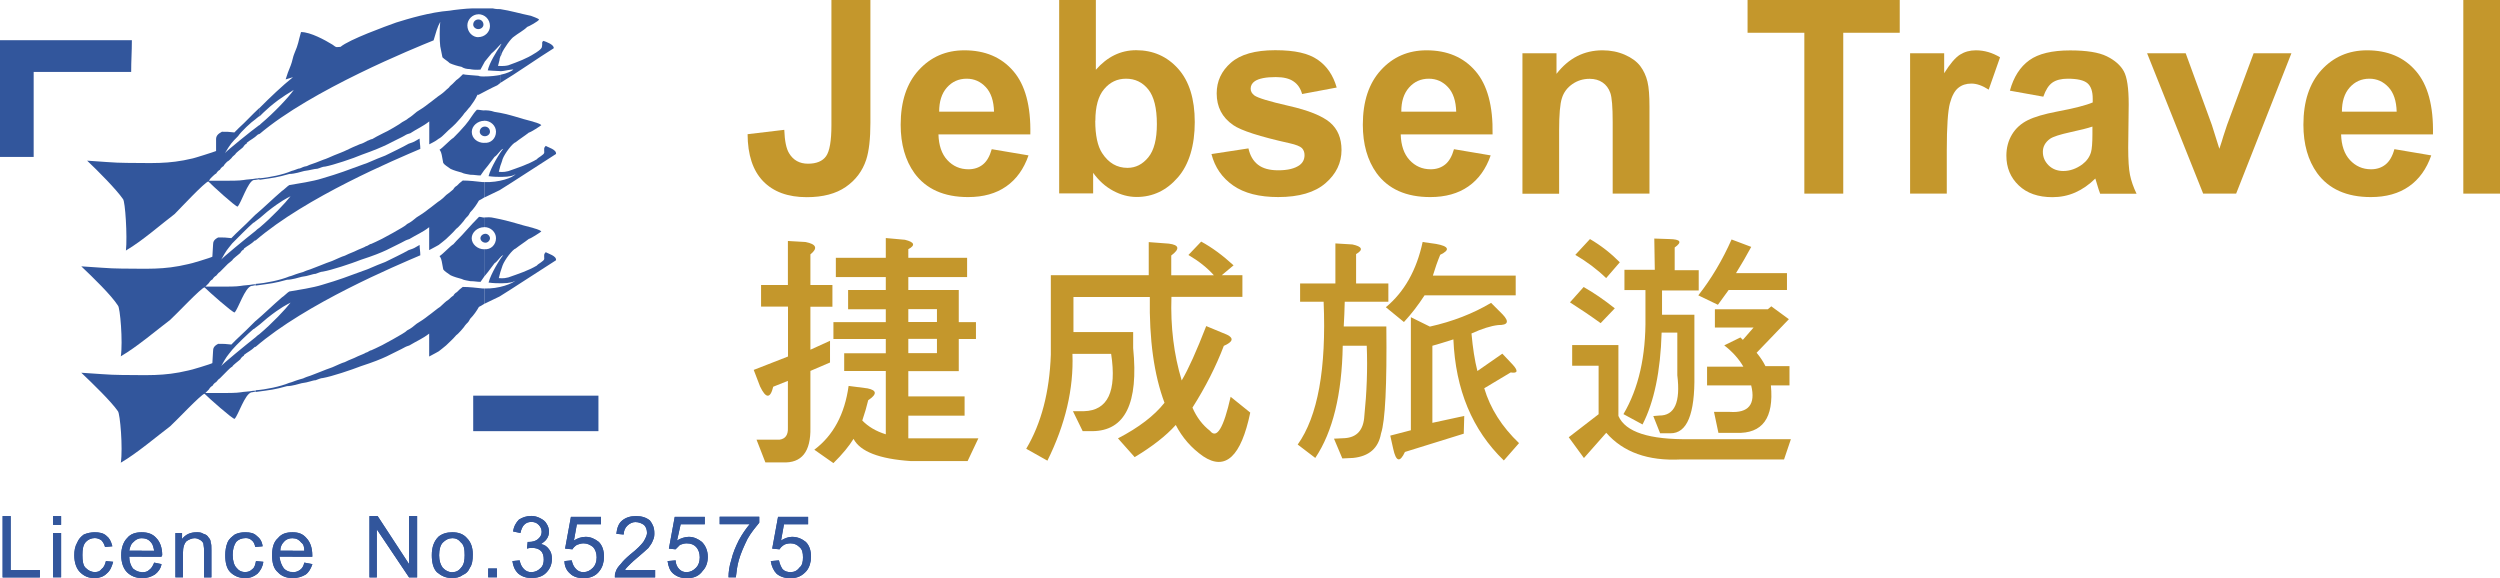 <svg width="160" height="37" viewBox="0 0 160 37" fill="none" xmlns="http://www.w3.org/2000/svg">
<g clip-path="url(#clip0_429_2866)">
<path d="M31.804 36.383H31.244V36.948H31.804V36.383Z" fill="#32569C"/>
<path d="M31.804 36.383H31.244V36.948H31.804V36.383Z" fill="#32569C"/>
<path d="M0.168 36.955V33.028H0.683V36.481H2.554V36.955H0.168Z" fill="#32569C"/>
<path d="M3.396 33.592V33.028H3.911V33.592H3.396ZM3.396 36.948V34.112H3.911V36.948H3.396Z" fill="#32569C"/>
<path d="M6.774 35.91L7.243 35.955C7.147 36.286 7.057 36.52 6.819 36.715C6.632 36.903 6.349 37 6.066 37C5.642 37 5.365 36.857 5.127 36.624C4.889 36.39 4.754 36.007 4.754 35.533C4.754 35.248 4.799 34.968 4.94 34.728C5.037 34.495 5.172 34.352 5.365 34.209C5.597 34.112 5.835 34.066 6.066 34.066C6.349 34.066 6.626 34.112 6.819 34.3C7.005 34.443 7.102 34.631 7.192 34.962L6.722 35.007C6.677 34.819 6.581 34.676 6.491 34.579C6.349 34.482 6.208 34.436 6.066 34.436C5.835 34.436 5.642 34.533 5.507 34.67C5.32 34.858 5.275 35.144 5.275 35.52C5.275 35.897 5.32 36.182 5.462 36.325C5.648 36.513 5.835 36.611 6.073 36.611C6.259 36.611 6.401 36.565 6.497 36.422C6.639 36.325 6.729 36.137 6.78 35.903L6.774 35.91Z" fill="#32569C"/>
<path d="M9.868 36.007L10.337 36.104C10.292 36.39 10.106 36.624 9.913 36.767C9.681 36.909 9.443 37 9.115 37H9.07V36.624H9.115C9.302 36.624 9.443 36.578 9.54 36.481C9.681 36.383 9.771 36.247 9.868 36.007ZM9.07 34.066C9.443 34.066 9.771 34.163 10.009 34.443C10.241 34.676 10.382 35.059 10.382 35.533C10.382 35.533 10.337 35.579 10.337 35.63H9.07V35.254H9.868C9.823 35.02 9.771 34.826 9.681 34.735C9.54 34.547 9.353 34.449 9.07 34.449V34.073V34.066ZM9.07 37C8.697 37 8.369 36.857 8.131 36.624C7.893 36.39 7.758 36.007 7.758 35.533C7.758 35.059 7.899 34.683 8.131 34.443C8.362 34.157 8.691 34.066 9.07 34.066V34.443C8.884 34.443 8.697 34.54 8.555 34.676C8.369 34.819 8.324 35.007 8.272 35.241H9.07V35.618H8.272C8.272 35.949 8.369 36.182 8.504 36.377C8.691 36.52 8.832 36.611 9.064 36.611V36.987L9.07 37Z" fill="#32569C"/>
<path d="M11.227 36.955V34.118H11.651V34.495C11.883 34.209 12.166 34.066 12.59 34.066C12.732 34.066 12.873 34.066 13.015 34.163C13.201 34.209 13.298 34.306 13.343 34.397C13.439 34.495 13.484 34.586 13.484 34.728C13.53 34.826 13.53 34.962 13.53 35.202V36.955H13.06V35.202C13.06 35.014 13.015 34.871 13.015 34.774C12.97 34.676 12.873 34.586 12.783 34.54C12.693 34.495 12.597 34.443 12.455 34.443C12.269 34.443 12.082 34.54 11.941 34.631C11.799 34.774 11.709 35.007 11.709 35.39V36.948H11.239L11.227 36.955Z" fill="#32569C"/>
<path d="M16.384 35.91L16.854 35.955C16.809 36.286 16.668 36.52 16.481 36.715C16.249 36.903 16.011 37 15.683 37C15.31 37 14.982 36.857 14.744 36.624C14.506 36.39 14.416 36.007 14.416 35.533C14.416 35.248 14.461 34.968 14.557 34.728C14.654 34.488 14.841 34.352 15.027 34.209C15.214 34.112 15.452 34.066 15.683 34.066C16.011 34.066 16.243 34.112 16.436 34.3C16.622 34.443 16.764 34.631 16.809 34.962L16.339 35.007C16.294 34.819 16.243 34.676 16.108 34.579C16.011 34.482 15.876 34.436 15.735 34.436C15.452 34.436 15.265 34.533 15.124 34.67C14.982 34.858 14.892 35.144 14.892 35.52C14.892 35.897 14.989 36.182 15.124 36.325C15.265 36.513 15.452 36.611 15.683 36.611C15.87 36.611 16.011 36.565 16.153 36.422C16.294 36.325 16.339 36.137 16.384 35.903V35.91Z" fill="#32569C"/>
<path d="M19.479 36.007L19.994 36.104C19.897 36.39 19.762 36.624 19.569 36.767C19.337 36.909 19.054 37 18.726 37V36.624C18.913 36.624 19.054 36.578 19.196 36.481C19.337 36.383 19.427 36.247 19.479 36.007ZM18.726 34.066C19.099 34.066 19.383 34.163 19.614 34.443C19.846 34.676 19.987 35.059 19.987 35.533V35.63H18.72V35.254H19.473C19.473 35.02 19.427 34.826 19.286 34.735C19.145 34.547 18.958 34.449 18.726 34.449V34.073V34.066ZM18.726 37C18.302 37 17.974 36.857 17.787 36.624C17.504 36.39 17.414 36.007 17.414 35.533C17.414 35.059 17.511 34.683 17.787 34.443C18.019 34.157 18.302 34.066 18.726 34.066V34.443C18.495 34.443 18.302 34.54 18.167 34.676C18.032 34.813 17.935 35.007 17.935 35.241H18.733V35.618H17.89C17.935 35.949 18.032 36.182 18.173 36.377C18.315 36.52 18.501 36.611 18.733 36.611V36.987L18.726 37Z" fill="#32569C"/>
<path d="M23.646 36.955V33.028H24.168L26.181 36.104V33.028H26.696V36.955H26.181L24.116 33.878V36.955H23.646Z" fill="#32569C"/>
<path d="M28.947 34.066C29.32 34.066 29.648 34.163 29.886 34.443C30.118 34.676 30.259 35.007 30.259 35.481C30.259 35.858 30.214 36.143 30.073 36.331C29.976 36.565 29.841 36.708 29.603 36.805C29.417 36.948 29.179 36.994 28.947 36.994V36.617C29.179 36.617 29.372 36.52 29.507 36.331C29.693 36.143 29.738 35.858 29.738 35.527C29.738 35.15 29.693 34.864 29.507 34.722C29.365 34.533 29.179 34.436 28.947 34.436V34.06V34.066ZM27.635 35.533C27.635 35.014 27.776 34.637 28.059 34.352C28.291 34.163 28.574 34.066 28.947 34.066V34.443C28.715 34.443 28.523 34.54 28.336 34.728C28.194 34.871 28.104 35.157 28.104 35.533C28.104 35.91 28.201 36.15 28.336 36.338C28.523 36.526 28.709 36.624 28.947 36.624V37C28.523 37 28.246 36.857 27.963 36.624C27.731 36.39 27.635 36.007 27.635 35.533Z" fill="#32569C"/>
<path d="M32.787 35.91L33.257 35.864C33.302 36.098 33.398 36.293 33.54 36.429C33.681 36.565 33.823 36.617 34.009 36.617C34.241 36.617 34.434 36.52 34.569 36.383C34.755 36.241 34.8 36.007 34.8 35.819C34.8 35.585 34.755 35.39 34.614 35.254C34.472 35.118 34.286 35.066 34.054 35.066C33.958 35.066 33.868 35.066 33.726 35.111L33.771 34.683H33.868C34.054 34.683 34.241 34.637 34.382 34.54C34.569 34.397 34.666 34.254 34.666 34.021C34.666 33.832 34.569 33.69 34.479 33.592C34.337 33.449 34.196 33.404 34.009 33.404C33.823 33.404 33.681 33.449 33.54 33.592C33.443 33.69 33.353 33.878 33.308 34.111L32.839 34.014C32.884 33.683 33.025 33.449 33.212 33.255C33.443 33.112 33.681 33.021 34.009 33.021C34.196 33.021 34.382 33.066 34.569 33.164C34.755 33.261 34.897 33.352 34.993 33.54C35.09 33.683 35.135 33.871 35.135 34.014C35.135 34.202 35.09 34.345 34.993 34.488C34.897 34.631 34.762 34.722 34.62 34.819C34.852 34.864 34.993 34.962 35.135 35.15C35.277 35.338 35.322 35.527 35.322 35.767C35.322 36.143 35.18 36.429 34.949 36.663C34.717 36.896 34.389 36.994 34.009 36.994C33.681 36.994 33.398 36.896 33.167 36.708C32.935 36.474 32.839 36.234 32.794 35.903L32.787 35.91Z" fill="#32569C"/>
<path d="M36.121 35.91L36.591 35.864C36.636 36.098 36.732 36.292 36.874 36.429C37.015 36.565 37.157 36.617 37.343 36.617C37.575 36.617 37.768 36.52 37.954 36.331C38.096 36.189 38.186 35.955 38.186 35.669C38.186 35.384 38.09 35.15 37.954 35.007C37.768 34.864 37.581 34.774 37.343 34.774C37.202 34.774 37.06 34.819 36.919 34.871C36.777 34.968 36.687 35.059 36.636 35.157L36.166 35.111L36.539 33.079H38.463V33.553H36.919L36.732 34.592C36.964 34.449 37.202 34.358 37.485 34.358C37.813 34.358 38.096 34.501 38.328 34.689C38.559 34.923 38.656 35.254 38.656 35.637C38.656 35.968 38.559 36.299 38.373 36.533C38.141 36.864 37.761 37.007 37.343 37.007C37.015 37.007 36.687 36.909 36.501 36.721C36.269 36.533 36.127 36.247 36.127 35.916L36.121 35.91Z" fill="#32569C"/>
<path d="M41.929 36.481V36.955H39.35C39.35 36.812 39.35 36.721 39.395 36.624C39.44 36.435 39.581 36.247 39.723 36.104C39.864 35.916 40.051 35.728 40.334 35.488C40.758 35.157 41.035 34.871 41.176 34.683C41.318 34.449 41.408 34.254 41.408 34.118C41.408 33.93 41.363 33.742 41.221 33.599C41.08 33.501 40.894 33.411 40.662 33.411C40.475 33.411 40.289 33.508 40.147 33.644C40.006 33.781 39.916 33.975 39.916 34.209L39.446 34.164C39.491 33.787 39.588 33.501 39.819 33.313C40.051 33.125 40.334 33.028 40.707 33.028C41.08 33.028 41.363 33.125 41.595 33.313C41.781 33.547 41.878 33.787 41.878 34.118C41.878 34.261 41.878 34.404 41.781 34.592C41.736 34.735 41.64 34.878 41.498 35.066C41.357 35.209 41.074 35.442 40.745 35.728C40.462 35.962 40.276 36.156 40.186 36.247C40.141 36.293 40.044 36.39 39.999 36.481H41.923H41.929Z" fill="#32569C"/>
<path d="M42.727 35.91L43.241 35.864C43.241 36.098 43.338 36.292 43.473 36.429C43.608 36.565 43.756 36.617 43.942 36.617C44.174 36.617 44.367 36.52 44.553 36.331C44.695 36.189 44.785 35.955 44.785 35.669C44.785 35.384 44.688 35.15 44.553 35.007C44.418 34.864 44.225 34.774 43.942 34.774C43.801 34.774 43.659 34.819 43.518 34.871L43.235 35.157L42.81 35.111L43.183 33.079H45.107V33.553H43.563L43.331 34.592C43.563 34.449 43.846 34.358 44.084 34.358C44.412 34.358 44.695 34.501 44.926 34.689C45.158 34.923 45.3 35.254 45.3 35.637C45.3 35.968 45.203 36.299 44.972 36.533C44.74 36.864 44.412 37.007 43.942 37.007C43.614 37.007 43.331 36.909 43.1 36.721C42.868 36.533 42.772 36.247 42.727 35.916V35.91Z" fill="#32569C"/>
<path d="M46.059 33.547V33.073H48.593V33.45C48.361 33.735 48.078 34.066 47.84 34.488C47.609 34.962 47.416 35.384 47.281 35.858C47.184 36.189 47.139 36.565 47.094 36.948H46.625C46.625 36.617 46.67 36.241 46.811 35.812C46.908 35.384 47.094 34.962 47.281 34.586C47.512 34.157 47.75 33.826 47.982 33.547H46.059Z" fill="#32569C"/>
<path d="M49.339 35.91L49.853 35.864C49.898 36.098 49.995 36.292 50.085 36.429C50.226 36.572 50.413 36.617 50.599 36.617C50.831 36.617 51.024 36.52 51.159 36.331C51.346 36.189 51.391 35.955 51.391 35.669C51.391 35.384 51.346 35.15 51.159 35.007C51.017 34.864 50.831 34.774 50.599 34.774C50.413 34.774 50.271 34.819 50.175 34.871C50.033 34.968 49.943 35.059 49.892 35.157L49.422 35.111L49.795 33.079H51.719V33.553H50.175L49.988 34.592C50.22 34.449 50.458 34.358 50.689 34.358C51.062 34.358 51.346 34.501 51.577 34.689C51.809 34.923 51.905 35.254 51.905 35.637C51.905 35.968 51.809 36.299 51.622 36.533C51.339 36.864 51.011 37.007 50.593 37.007C50.22 37.007 49.937 36.909 49.705 36.721C49.519 36.533 49.377 36.247 49.332 35.916L49.339 35.91Z" fill="#32569C"/>
<path d="M0.168 36.955V33.028H0.683V36.481H2.554V36.955H0.168Z" fill="#32569C"/>
<path d="M3.396 33.592V33.028H3.911V33.592H3.396ZM3.396 36.948V34.112H3.911V36.948H3.396Z" fill="#32569C"/>
<path d="M6.774 35.91L7.243 35.955C7.147 36.286 7.057 36.52 6.819 36.715C6.632 36.903 6.349 37 6.066 37C5.642 37 5.365 36.857 5.127 36.624C4.889 36.39 4.754 36.007 4.754 35.533C4.754 35.248 4.799 34.968 4.94 34.728C5.037 34.495 5.172 34.352 5.365 34.209C5.597 34.112 5.835 34.066 6.066 34.066C6.349 34.066 6.626 34.112 6.819 34.3C7.005 34.443 7.102 34.631 7.192 34.962L6.722 35.007C6.677 34.819 6.581 34.676 6.491 34.579C6.349 34.482 6.208 34.436 6.066 34.436C5.835 34.436 5.642 34.533 5.507 34.67C5.32 34.858 5.275 35.144 5.275 35.52C5.275 35.897 5.32 36.182 5.462 36.325C5.648 36.513 5.835 36.611 6.073 36.611C6.259 36.611 6.401 36.565 6.497 36.422C6.639 36.325 6.729 36.137 6.78 35.903L6.774 35.91Z" fill="#32569C"/>
<path d="M9.868 36.007L10.337 36.104C10.292 36.39 10.106 36.624 9.913 36.767C9.681 36.909 9.443 37 9.115 37C8.691 37 8.362 36.857 8.131 36.624C7.899 36.39 7.758 36.007 7.758 35.533C7.758 35.059 7.899 34.683 8.131 34.443C8.362 34.157 8.691 34.066 9.07 34.066C9.45 34.066 9.771 34.163 10.009 34.443C10.241 34.676 10.382 35.059 10.382 35.533C10.382 35.533 10.337 35.579 10.337 35.63H8.272C8.272 35.962 8.369 36.195 8.504 36.39C8.691 36.533 8.877 36.624 9.115 36.624C9.302 36.624 9.443 36.578 9.54 36.481C9.681 36.383 9.771 36.247 9.868 36.007ZM8.272 35.248H9.868C9.823 35.014 9.771 34.819 9.681 34.728C9.54 34.54 9.353 34.443 9.07 34.443C8.884 34.443 8.697 34.488 8.555 34.676C8.369 34.819 8.324 35.007 8.272 35.241V35.248Z" fill="#32569C"/>
<path d="M11.227 36.955V34.118H11.651V34.495C11.883 34.209 12.166 34.066 12.59 34.066C12.732 34.066 12.873 34.066 13.015 34.163C13.201 34.209 13.298 34.306 13.343 34.397C13.439 34.495 13.484 34.586 13.484 34.728C13.53 34.826 13.53 34.962 13.53 35.202V36.955H13.06V35.202C13.06 35.014 13.015 34.871 13.015 34.774C12.97 34.676 12.873 34.586 12.783 34.54C12.693 34.495 12.597 34.443 12.455 34.443C12.269 34.443 12.082 34.54 11.941 34.631C11.799 34.774 11.709 35.007 11.709 35.39V36.948H11.239L11.227 36.955Z" fill="#32569C"/>
<path d="M16.384 35.91L16.854 35.955C16.809 36.286 16.668 36.52 16.481 36.715C16.249 36.903 16.011 37 15.683 37C15.31 37 14.982 36.857 14.744 36.624C14.506 36.39 14.416 36.007 14.416 35.533C14.416 35.248 14.461 34.968 14.557 34.728C14.654 34.488 14.841 34.352 15.027 34.209C15.214 34.112 15.452 34.066 15.683 34.066C16.011 34.066 16.243 34.112 16.436 34.3C16.622 34.443 16.764 34.631 16.809 34.962L16.339 35.007C16.294 34.819 16.243 34.676 16.108 34.579C16.011 34.482 15.876 34.436 15.735 34.436C15.452 34.436 15.265 34.533 15.124 34.67C14.982 34.858 14.892 35.144 14.892 35.52C14.892 35.897 14.989 36.182 15.124 36.325C15.265 36.513 15.452 36.611 15.683 36.611C15.87 36.611 16.011 36.565 16.153 36.422C16.294 36.325 16.339 36.137 16.384 35.903V35.91Z" fill="#32569C"/>
<path d="M19.479 36.007L19.994 36.104C19.897 36.39 19.762 36.624 19.569 36.767C19.337 36.909 19.054 37 18.726 37C18.353 37 18.025 36.857 17.787 36.624C17.504 36.39 17.414 36.007 17.414 35.533C17.414 35.059 17.511 34.683 17.787 34.443C18.019 34.157 18.347 34.066 18.726 34.066C19.106 34.066 19.383 34.163 19.614 34.443C19.846 34.676 19.987 35.059 19.987 35.533V35.63H17.877C17.922 35.962 18.019 36.195 18.16 36.39C18.302 36.533 18.488 36.624 18.72 36.624C18.906 36.624 19.048 36.578 19.189 36.481C19.331 36.383 19.421 36.247 19.473 36.007H19.479ZM17.935 35.248H19.479C19.479 35.014 19.434 34.819 19.292 34.728C19.151 34.54 18.964 34.443 18.733 34.443C18.501 34.443 18.308 34.488 18.173 34.676C18.032 34.819 17.942 35.007 17.942 35.241L17.935 35.248Z" fill="#32569C"/>
<path d="M23.646 36.955V33.028H24.168L26.181 36.104V33.028H26.696V36.955H26.181L24.116 33.878V36.955H23.646Z" fill="#32569C"/>
<path d="M27.635 35.533C27.635 35.014 27.776 34.637 28.059 34.352C28.291 34.163 28.574 34.066 28.947 34.066C29.32 34.066 29.648 34.163 29.886 34.443C30.118 34.676 30.259 35.007 30.259 35.481C30.259 35.858 30.214 36.143 30.073 36.332C29.976 36.565 29.841 36.708 29.603 36.806C29.417 36.948 29.179 36.994 28.947 36.994C28.523 36.994 28.246 36.851 27.963 36.617C27.731 36.383 27.635 36.001 27.635 35.527V35.533ZM28.104 35.533C28.104 35.91 28.201 36.15 28.336 36.338C28.523 36.526 28.709 36.624 28.947 36.624C29.185 36.624 29.372 36.526 29.507 36.338C29.693 36.15 29.738 35.864 29.738 35.533C29.738 35.157 29.693 34.871 29.507 34.728C29.365 34.54 29.179 34.443 28.947 34.443C28.715 34.443 28.523 34.54 28.336 34.728C28.194 34.871 28.104 35.157 28.104 35.533Z" fill="#32569C"/>
<path d="M32.787 35.91L33.257 35.864C33.302 36.098 33.398 36.293 33.54 36.429C33.681 36.565 33.823 36.617 34.009 36.617C34.241 36.617 34.434 36.52 34.569 36.383C34.755 36.241 34.8 36.007 34.8 35.819C34.8 35.585 34.755 35.39 34.614 35.254C34.472 35.118 34.286 35.066 34.054 35.066C33.958 35.066 33.868 35.066 33.726 35.111L33.771 34.683H33.868C34.054 34.683 34.241 34.637 34.382 34.54C34.569 34.397 34.666 34.254 34.666 34.021C34.666 33.832 34.569 33.69 34.479 33.592C34.337 33.449 34.196 33.404 34.009 33.404C33.823 33.404 33.681 33.449 33.54 33.592C33.443 33.69 33.353 33.878 33.308 34.111L32.839 34.014C32.884 33.683 33.025 33.449 33.212 33.255C33.443 33.112 33.681 33.021 34.009 33.021C34.196 33.021 34.382 33.066 34.569 33.164C34.755 33.261 34.897 33.352 34.993 33.54C35.09 33.683 35.135 33.871 35.135 34.014C35.135 34.202 35.09 34.345 34.993 34.488C34.897 34.631 34.762 34.722 34.62 34.819C34.852 34.864 34.993 34.962 35.135 35.15C35.277 35.338 35.322 35.527 35.322 35.767C35.322 36.143 35.18 36.429 34.949 36.663C34.717 36.896 34.389 36.994 34.009 36.994C33.681 36.994 33.398 36.896 33.167 36.708C32.935 36.474 32.839 36.234 32.794 35.903L32.787 35.91Z" fill="#32569C"/>
<path d="M36.121 35.91L36.591 35.864C36.636 36.098 36.732 36.292 36.874 36.429C37.015 36.565 37.157 36.617 37.343 36.617C37.575 36.617 37.768 36.52 37.954 36.331C38.096 36.189 38.186 35.955 38.186 35.669C38.186 35.384 38.09 35.15 37.954 35.007C37.768 34.864 37.581 34.774 37.343 34.774C37.202 34.774 37.06 34.819 36.919 34.871C36.777 34.968 36.687 35.059 36.636 35.157L36.166 35.111L36.539 33.079H38.463V33.553H36.919L36.732 34.592C36.964 34.449 37.202 34.358 37.485 34.358C37.813 34.358 38.096 34.501 38.328 34.689C38.559 34.923 38.656 35.254 38.656 35.637C38.656 35.968 38.559 36.299 38.373 36.533C38.141 36.864 37.761 37.007 37.343 37.007C37.015 37.007 36.687 36.909 36.501 36.721C36.269 36.533 36.127 36.247 36.127 35.916L36.121 35.91Z" fill="#32569C"/>
<path d="M41.929 36.481V36.955H39.35C39.35 36.812 39.35 36.721 39.395 36.624C39.44 36.435 39.581 36.247 39.723 36.104C39.864 35.916 40.051 35.728 40.334 35.488C40.758 35.157 41.035 34.871 41.176 34.683C41.318 34.449 41.408 34.254 41.408 34.118C41.408 33.93 41.363 33.742 41.221 33.599C41.08 33.501 40.894 33.411 40.662 33.411C40.475 33.411 40.289 33.508 40.147 33.644C40.006 33.781 39.916 33.975 39.916 34.209L39.446 34.164C39.491 33.787 39.588 33.501 39.819 33.313C40.051 33.125 40.334 33.028 40.707 33.028C41.08 33.028 41.363 33.125 41.595 33.313C41.781 33.547 41.878 33.787 41.878 34.118C41.878 34.261 41.878 34.404 41.781 34.592C41.736 34.735 41.64 34.878 41.498 35.066C41.357 35.209 41.074 35.442 40.745 35.728C40.462 35.962 40.276 36.156 40.186 36.247C40.141 36.293 40.044 36.39 39.999 36.481H41.923H41.929Z" fill="#32569C"/>
<path d="M42.727 35.91L43.241 35.864C43.241 36.098 43.338 36.292 43.473 36.429C43.608 36.565 43.756 36.617 43.942 36.617C44.174 36.617 44.367 36.52 44.553 36.331C44.695 36.189 44.785 35.955 44.785 35.669C44.785 35.384 44.688 35.15 44.553 35.007C44.418 34.864 44.225 34.774 43.942 34.774C43.801 34.774 43.659 34.819 43.518 34.871L43.235 35.157L42.81 35.111L43.183 33.079H45.107V33.553H43.563L43.331 34.592C43.563 34.449 43.846 34.358 44.084 34.358C44.412 34.358 44.695 34.501 44.926 34.689C45.158 34.923 45.3 35.254 45.3 35.637C45.3 35.968 45.203 36.299 44.972 36.533C44.74 36.864 44.412 37.007 43.942 37.007C43.614 37.007 43.331 36.909 43.1 36.721C42.868 36.533 42.772 36.247 42.727 35.916V35.91Z" fill="#32569C"/>
<path d="M46.059 33.547V33.073H48.593V33.45C48.361 33.735 48.078 34.066 47.84 34.488C47.609 34.962 47.416 35.384 47.281 35.858C47.184 36.189 47.139 36.565 47.094 36.948H46.625C46.625 36.617 46.67 36.241 46.811 35.812C46.908 35.384 47.094 34.962 47.281 34.586C47.512 34.157 47.75 33.826 47.982 33.547H46.059Z" fill="#32569C"/>
<path d="M49.339 35.91L49.853 35.864C49.898 36.098 49.995 36.292 50.085 36.429C50.226 36.572 50.413 36.617 50.599 36.617C50.831 36.617 51.024 36.52 51.159 36.331C51.346 36.189 51.391 35.955 51.391 35.669C51.391 35.384 51.346 35.15 51.159 35.007C51.017 34.864 50.831 34.774 50.599 34.774C50.413 34.774 50.271 34.819 50.175 34.871C50.033 34.968 49.943 35.059 49.892 35.157L49.422 35.111L49.795 33.079H51.719V33.553H50.175L49.988 34.592C50.22 34.449 50.458 34.358 50.689 34.358C51.062 34.358 51.346 34.501 51.577 34.689C51.809 34.923 51.905 35.254 51.905 35.637C51.905 35.968 51.809 36.299 51.622 36.533C51.339 36.864 51.011 37.007 50.593 37.007C50.22 37.007 49.937 36.909 49.705 36.721C49.519 36.533 49.377 36.247 49.332 35.916L49.339 35.91Z" fill="#32569C"/>
<path d="M30.285 27.594V25.322H38.3V27.594H30.285Z" fill="#32569C"/>
<path d="M0 10.042V2.571H8.44C8.44 3.33 8.395 3.849 8.395 4.602H2.155V10.042H0Z" fill="#32569C"/>
<path d="M32.014 0.584C32.671 0.682 33.282 0.87 33.983 1.013C34.079 1.058 34.407 1.155 34.498 1.246C34.498 1.344 33.796 1.72 33.745 1.72C33.513 1.954 33.134 2.149 32.902 2.337C32.716 2.434 32.246 3.096 32.105 3.427C32.105 3.473 32.059 3.57 32.008 3.661V3.375V2.947C32.053 2.85 32.105 2.804 32.105 2.804C32.059 2.804 32.059 2.85 32.008 2.85V0.584H32.014ZM32.014 4.226V4.557H32.059C32.246 4.557 32.761 4.414 32.857 4.459C32.716 4.557 32.484 4.693 32.014 4.79V5.31C33.044 4.693 34.453 3.7 35.437 3.09C35.482 2.856 34.922 2.661 34.781 2.616C34.639 2.713 34.736 2.759 34.684 2.992C34.684 3.135 34.311 3.369 34.215 3.421C33.7 3.752 33.185 3.94 32.529 4.18C32.343 4.226 32.156 4.226 32.014 4.226ZM30.606 0.539H31.545C31.731 0.584 31.873 0.584 32.014 0.584V2.856C31.828 3.044 31.686 3.233 31.455 3.421L31.03 3.94L30.747 4.459H30.606V2.376C31.03 2.376 31.358 2.045 31.358 1.668C31.358 1.24 31.03 0.909 30.606 0.909V0.532V0.539ZM32.014 3.661V3.375V3.421V2.947C31.783 3.278 31.313 4.037 31.217 4.505C31.262 4.505 31.776 4.55 32.014 4.55V4.219H31.873L31.969 3.843C31.969 3.843 31.969 3.745 32.014 3.655V3.661ZM32.014 5.316C31.969 5.362 31.873 5.414 31.828 5.459C31.5 5.602 30.799 5.978 30.612 6.076V4.849C30.709 4.894 30.844 4.894 30.94 4.894C31.41 4.894 31.738 4.849 32.021 4.797V5.316H32.014ZM16.595 6.926C17.297 6.219 18.049 5.505 18.75 4.94L18.281 5.083L18.422 4.654L18.609 4.18C18.705 3.947 18.75 3.616 18.84 3.421C19.123 2.759 19.072 2.713 19.265 2.051C19.876 2.051 20.809 2.57 21.278 2.856C21.561 3.09 21.561 2.999 21.793 2.999C22.353 2.525 24.701 1.675 25.357 1.441C26.109 1.207 27.512 0.779 28.779 0.682C29.01 0.636 29.905 0.539 30.188 0.539H30.612V0.915C30.239 0.915 29.911 1.246 29.911 1.623C29.911 2.051 30.239 2.382 30.612 2.382V4.466C30.426 4.466 30.284 4.466 30.052 4.42C29.866 4.42 29.679 4.375 29.538 4.278C29.306 4.232 28.978 4.135 28.785 4.044C28.644 3.901 28.457 3.81 28.316 3.667L28.174 2.96C28.129 2.583 28.129 1.824 28.174 1.402C27.988 1.733 27.891 2.11 27.75 2.583C26.579 3.057 19.921 5.751 16.595 8.588V8.023L16.692 7.926C17.535 7.218 18.474 6.225 18.802 5.751C18.615 5.894 18.101 6.128 17.258 6.842C16.93 7.127 16.743 7.316 16.602 7.458V6.939L16.595 6.926ZM30.612 6.076V4.849C30.143 4.803 29.86 4.803 29.628 4.752C29.486 4.894 29.345 5.037 29.203 5.128L28.972 5.362C28.875 5.459 28.785 5.505 28.74 5.595C28.457 5.829 28.509 5.829 28.181 6.069C28.084 6.115 27.57 6.543 27.428 6.634C27.196 6.822 26.913 7.01 26.675 7.153C26.444 7.342 26.347 7.439 26.116 7.582C26.019 7.679 25.884 7.725 25.743 7.815C25.646 7.913 24.758 8.432 24.527 8.523C24.214 8.679 23.98 8.804 23.826 8.899C23.729 8.899 23.594 8.997 23.543 8.997C23.356 9.094 23.215 9.185 23.028 9.23C22.604 9.419 22.558 9.419 22.185 9.607C21.999 9.704 21.626 9.841 21.388 9.938C21.156 10.035 20.873 10.172 20.686 10.224C20.358 10.366 20.075 10.457 19.799 10.555C19.702 10.6 19.612 10.652 19.516 10.652C19.329 10.697 19.233 10.795 19.091 10.795C18.95 10.84 18.86 10.892 18.667 10.938C18.152 11.171 17.213 11.366 16.602 11.412V11.509C17.586 11.366 17.683 11.366 18.525 11.132C18.853 11.132 19.278 10.99 19.464 10.944C19.837 10.899 20.12 10.801 20.307 10.801C20.494 10.756 20.635 10.659 20.822 10.659C21.336 10.561 22.604 10.139 23.163 9.899C24.758 9.334 25.035 9.094 25.743 8.763C26.026 8.62 25.929 8.62 26.257 8.529C26.682 8.244 27.055 8.101 27.473 7.77V9.237C27.846 9.049 27.988 8.951 28.033 8.906C28.219 8.809 28.361 8.672 28.502 8.529C28.83 8.198 28.83 8.244 29.158 7.913C29.255 7.815 29.673 7.348 29.718 7.251C29.905 7.062 29.95 6.965 30.091 6.822C30.323 6.491 30.374 6.446 30.561 6.063H30.606L30.612 6.076ZM8.059 16.053C8.156 15.105 8.014 12.885 7.873 12.742C7.448 12.126 6.277 10.944 5.576 10.282C6.374 10.328 7.313 10.425 8.111 10.425C9.706 10.425 10.735 10.522 12.331 10.139C12.376 10.139 13.739 9.711 13.829 9.665V8.906C13.829 8.718 13.926 8.575 14.202 8.432C14.717 8.432 14.485 8.432 15 8.477L15.283 8.192C15.708 7.815 16.126 7.342 16.595 6.913V7.432C16.409 7.575 16.364 7.621 16.364 7.621C16.081 7.809 15.425 8.426 15.238 8.711C14.813 9.14 14.768 9.185 14.395 9.802C14.44 9.704 16.132 8.335 16.595 8.004V8.568C16.55 8.568 16.55 8.614 16.499 8.614C16.267 8.847 16.029 8.945 15.798 9.133V9.179C15.701 9.224 15.611 9.321 15.566 9.412C15.47 9.51 15.38 9.555 15.283 9.646C15.187 9.737 15.097 9.789 15.052 9.88C14.955 9.977 14.865 10.022 14.82 10.113C14.723 10.211 14.633 10.302 14.537 10.347C14.44 10.444 14.35 10.535 14.305 10.633C14.209 10.678 14.119 10.775 14.074 10.866C13.977 10.912 13.887 11.009 13.842 11.1C13.746 11.145 13.656 11.243 13.559 11.334C13.463 11.425 13.418 11.476 13.373 11.567H14.498C14.73 11.567 15.341 11.567 15.579 11.522C15.817 11.476 16.139 11.476 16.377 11.425C16.473 11.425 16.518 11.425 16.608 11.379V11.476C16.512 11.476 16.377 11.522 16.235 11.522C15.862 11.619 15.438 12.989 15.206 13.223C15.064 13.223 13.611 11.898 13.334 11.613C13.102 11.658 11.507 13.365 11.179 13.696C10.426 14.261 9.069 15.449 8.085 16.014L8.059 16.053Z" fill="#32569C"/>
<path d="M30.613 1.246C30.8 1.246 30.941 1.389 30.941 1.577C30.941 1.72 30.8 1.863 30.613 1.863C30.427 1.863 30.285 1.72 30.285 1.577C30.285 1.389 30.427 1.246 30.613 1.246Z" fill="#32569C"/>
<path d="M31.031 8.101C31.218 8.101 31.359 8.244 31.359 8.432C31.359 8.575 31.218 8.718 31.031 8.718C30.845 8.718 30.703 8.575 30.703 8.432C30.703 8.244 30.845 8.101 31.031 8.101Z" fill="#32569C"/>
<path d="M30.985 11.652C31.924 11.697 32.857 11.366 32.999 11.132C32.902 11.23 32.626 11.321 32.111 11.321C31.879 11.321 31.596 11.321 31.268 11.275C31.41 10.71 32.021 9.717 32.208 9.523C32.021 9.568 31.879 9.899 31.648 10.042L31.223 10.607L30.992 10.892V9.14C31.416 9.185 31.744 8.854 31.744 8.432C31.744 8.056 31.416 7.724 30.992 7.724V7.062C31.178 7.062 31.365 7.062 31.648 7.16C32.632 7.303 33.288 7.588 34.086 7.776C34.182 7.822 34.51 7.874 34.645 8.01C34.6 8.056 33.944 8.484 33.848 8.484C33.616 8.672 33.237 8.912 33.005 9.101C32.819 9.146 32.304 9.808 32.163 10.191C32.163 10.237 32.021 10.62 32.021 10.62L31.924 10.996C31.97 10.996 32.208 11.041 32.536 10.951C33.192 10.717 33.803 10.522 34.362 10.191C34.407 10.094 34.832 9.906 34.832 9.763C34.832 9.529 34.787 9.477 34.928 9.334C35.07 9.432 35.63 9.568 35.585 9.854C34.317 10.659 32.819 11.652 31.976 12.171C31.789 12.268 31.365 12.457 30.992 12.645V11.652H30.985ZM16.357 13.735C16.917 13.261 17.438 12.742 18.043 12.223C18.139 12.178 18.416 11.892 18.512 11.846C19.072 11.749 20.011 11.613 20.622 11.418C21.748 11.087 22.218 10.899 23.247 10.522C23.575 10.425 23.903 10.237 24.655 9.957C24.939 9.815 25.826 9.393 26.154 9.198C26.579 9.055 26.437 9.101 26.855 8.867C26.855 9.101 26.901 9.295 26.901 9.529C25.357 10.191 19.587 12.606 16.351 15.397V14.78C16.492 14.638 16.582 14.592 16.582 14.592C17.425 13.885 18.268 12.982 18.596 12.56C18.409 12.658 17.985 12.846 17.097 13.554C16.724 13.885 16.486 14.073 16.345 14.17V13.742L16.357 13.735ZM16.357 18.182V18.279C17.387 18.136 17.528 18.136 18.371 17.903C18.699 17.903 19.123 17.76 19.31 17.715C19.735 17.669 20.011 17.526 20.198 17.526C20.339 17.481 20.526 17.383 20.667 17.383C21.227 17.286 22.494 16.864 23.105 16.624C24.701 16.105 24.977 15.864 25.685 15.533C25.968 15.391 25.916 15.391 26.199 15.3C26.669 15.014 27.042 14.871 27.467 14.54V16.007C27.84 15.819 27.981 15.722 28.078 15.676C28.219 15.579 28.361 15.443 28.547 15.3C28.875 14.969 28.875 15.014 29.203 14.638C29.3 14.592 29.718 14.118 29.763 14.021C29.905 13.833 29.95 13.878 30.091 13.593C30.323 13.359 30.516 13.073 30.651 12.833C30.747 12.788 30.837 12.736 30.979 12.645V11.652H30.882C30.458 11.606 30.04 11.554 29.615 11.554C29.474 11.652 29.332 11.788 29.242 11.885C29.146 11.931 29.055 12.028 29.011 12.119C28.914 12.216 28.824 12.262 28.727 12.353C28.444 12.541 28.496 12.586 28.168 12.827C28.071 12.872 27.557 13.3 27.415 13.391C27.184 13.58 26.901 13.768 26.663 13.911C26.431 14.099 26.334 14.196 26.051 14.339C25.955 14.436 25.865 14.482 25.723 14.573C25.582 14.664 24.739 15.137 24.456 15.28C24.143 15.436 23.909 15.546 23.755 15.611C23.659 15.611 23.523 15.754 23.427 15.754C23.285 15.851 23.099 15.897 22.912 15.988C22.539 16.176 22.443 16.176 22.07 16.364C21.883 16.41 21.51 16.598 21.272 16.695C20.989 16.793 20.757 16.884 20.519 16.981C20.236 17.078 19.96 17.215 19.632 17.312C19.535 17.358 19.49 17.358 19.4 17.409C19.213 17.455 19.072 17.507 18.93 17.552C18.789 17.598 18.699 17.65 18.506 17.695C17.946 17.929 17.007 18.123 16.351 18.169L16.357 18.182ZM30.985 10.899L30.754 11.23C30.522 11.23 30.381 11.184 30.098 11.184C29.911 11.139 29.724 11.139 29.538 11.041C29.351 10.996 29.023 10.899 28.837 10.808C28.65 10.665 28.464 10.574 28.367 10.431L28.271 9.912C28.226 9.678 28.129 9.581 28.129 9.581C28.316 9.484 28.83 8.919 29.017 8.822C29.3 8.536 29.486 8.348 29.77 8.017C30.098 7.64 30.239 7.309 30.522 7.023C30.709 7.023 30.85 7.069 30.992 7.069V7.731C30.567 7.731 30.194 8.062 30.194 8.439C30.194 8.867 30.567 9.146 30.992 9.146V10.899H30.985ZM7.731 22.817C7.873 21.869 7.686 19.649 7.545 19.552C7.12 18.889 5.949 17.753 5.203 17.046C6.046 17.091 6.985 17.189 7.783 17.189C9.378 17.189 10.452 17.286 12.047 16.903C12.144 16.903 13.546 16.475 13.591 16.429C13.591 16.384 13.636 15.722 13.636 15.67C13.636 15.482 13.681 15.339 13.964 15.196C14.479 15.196 14.293 15.196 14.807 15.241L15.09 14.956C15.56 14.527 15.978 14.105 16.357 13.729V14.157C16.261 14.255 16.216 14.255 16.216 14.255C15.933 14.488 15.09 15.345 14.859 15.579C14.486 16.053 14.53 15.955 14.157 16.617C14.202 16.52 15.753 15.248 16.357 14.774V15.391H16.312C16.081 15.624 15.843 15.722 15.611 15.91V15.955C15.515 16.001 15.425 16.098 15.38 16.189C15.283 16.286 15.193 16.332 15.097 16.423C15 16.514 14.91 16.566 14.865 16.656C14.768 16.754 14.678 16.799 14.582 16.89L14.35 17.124L14.067 17.409C13.971 17.455 13.926 17.552 13.836 17.643C13.739 17.689 13.649 17.786 13.604 17.877C13.508 17.922 13.418 18.02 13.373 18.11L13.141 18.344H14.312C14.498 18.344 15.155 18.344 15.393 18.299C15.63 18.253 15.952 18.253 16.19 18.201C16.287 18.201 16.332 18.201 16.377 18.156V18.253C16.28 18.253 16.19 18.299 16.094 18.299C15.669 18.396 15.251 19.766 15.013 19.999C14.871 19.999 13.373 18.675 13.09 18.39C12.858 18.435 11.263 20.142 10.89 20.473C10.137 21.038 8.735 22.226 7.75 22.791L7.731 22.817Z" fill="#32569C"/>
<path d="M30.985 18.461C31.924 18.506 32.857 18.13 32.999 17.942C32.902 18.039 32.626 18.13 32.111 18.13C31.879 18.13 31.596 18.13 31.268 18.084C31.41 17.52 32.021 16.527 32.208 16.332C32.021 16.377 31.879 16.708 31.648 16.851L31.223 17.416L30.992 17.701V15.949C31.416 15.994 31.744 15.663 31.744 15.241C31.744 14.865 31.416 14.534 30.992 14.534V13.917C31.223 13.917 31.32 13.872 31.693 13.963C32.677 14.151 33.288 14.391 34.086 14.579C34.182 14.625 34.51 14.677 34.645 14.813C34.6 14.858 33.944 15.287 33.848 15.287C33.616 15.475 33.237 15.715 33.005 15.903C32.819 15.949 32.304 16.611 32.163 16.994L32.021 17.422L31.924 17.799C31.97 17.799 32.208 17.844 32.536 17.753C33.192 17.52 33.803 17.325 34.362 16.994C34.407 16.897 34.832 16.708 34.832 16.566C34.832 16.332 34.787 16.28 34.928 16.137C35.07 16.235 35.63 16.371 35.585 16.656C34.317 17.461 32.819 18.454 31.976 18.974C31.789 19.071 31.365 19.259 30.992 19.448V18.454L30.985 18.461ZM16.357 20.545C16.917 20.071 17.438 19.552 18.043 19.032C18.139 18.987 18.416 18.701 18.512 18.656C19.072 18.558 20.011 18.422 20.622 18.227C21.748 17.896 22.218 17.708 23.247 17.331C23.575 17.234 23.903 17.046 24.655 16.767C24.939 16.624 25.826 16.202 26.154 16.007C26.579 15.864 26.437 15.91 26.855 15.676C26.855 15.91 26.901 16.105 26.901 16.338C25.357 17 19.587 19.415 16.351 22.206V21.59C16.492 21.447 16.582 21.401 16.582 21.401C17.425 20.694 18.268 19.792 18.596 19.37C18.409 19.467 17.985 19.655 17.097 20.363C16.724 20.694 16.486 20.882 16.345 20.98V20.551L16.357 20.545ZM16.357 24.991V25.088C17.387 24.946 17.528 24.946 18.371 24.712C18.699 24.712 19.123 24.569 19.31 24.524C19.735 24.478 20.011 24.335 20.198 24.335C20.339 24.29 20.526 24.193 20.667 24.193C21.227 24.095 22.494 23.673 23.105 23.433C24.701 22.914 24.977 22.674 25.685 22.343C25.968 22.2 25.916 22.2 26.199 22.109C26.669 21.823 27.042 21.681 27.467 21.35V22.817C27.84 22.628 27.981 22.531 28.078 22.485C28.219 22.388 28.361 22.252 28.547 22.109C28.875 21.778 28.875 21.823 29.203 21.447C29.3 21.401 29.718 20.928 29.763 20.83C29.905 20.642 29.95 20.688 30.091 20.402C30.323 20.168 30.516 19.883 30.651 19.642C30.747 19.597 30.837 19.545 30.979 19.454V18.461H30.882C30.458 18.416 30.04 18.364 29.615 18.364C29.474 18.461 29.332 18.597 29.242 18.695C29.146 18.74 29.055 18.837 29.011 18.928C28.914 18.974 28.824 19.071 28.727 19.162C28.444 19.35 28.496 19.35 28.168 19.636C28.071 19.681 27.557 20.11 27.415 20.201C27.184 20.389 26.901 20.577 26.663 20.72C26.431 20.908 26.334 21.006 26.051 21.148C25.955 21.246 25.865 21.291 25.723 21.382C25.582 21.473 24.739 21.947 24.456 22.09C24.143 22.245 23.909 22.356 23.755 22.421C23.659 22.421 23.523 22.563 23.427 22.563C23.285 22.661 23.099 22.706 22.912 22.797C22.539 22.985 22.443 22.985 22.07 23.174C21.883 23.219 21.51 23.407 21.272 23.505C20.989 23.602 20.757 23.693 20.519 23.79C20.236 23.888 19.96 24.024 19.632 24.121C19.535 24.167 19.49 24.167 19.4 24.219C19.213 24.264 19.072 24.316 18.93 24.361C18.789 24.407 18.699 24.459 18.506 24.504C17.946 24.738 17.007 24.933 16.351 24.978L16.357 24.991ZM30.985 17.708L30.754 18.039C30.522 18.039 30.381 17.994 30.098 17.994C29.911 17.948 29.724 17.948 29.538 17.851C29.351 17.805 29.023 17.708 28.837 17.617C28.65 17.474 28.464 17.383 28.367 17.241L28.271 16.721C28.226 16.488 28.129 16.39 28.129 16.39C28.316 16.293 28.83 15.728 29.017 15.631C29.3 15.3 29.486 15.157 29.77 14.826C30.098 14.449 30.381 14.164 30.657 13.878C30.799 13.878 30.889 13.924 30.985 13.924V14.54C30.561 14.54 30.188 14.871 30.188 15.248C30.188 15.624 30.561 15.955 30.985 15.955V17.708ZM7.731 29.626C7.873 28.678 7.686 26.458 7.545 26.315C7.12 25.699 5.949 24.563 5.203 23.855C6.046 23.901 6.985 23.998 7.783 23.998C9.378 23.998 10.452 24.095 12.047 23.712C12.144 23.712 13.546 23.284 13.591 23.238C13.591 23.193 13.636 22.531 13.636 22.479C13.636 22.291 13.681 22.148 13.964 22.005C14.479 22.005 14.293 22.005 14.807 22.051L15.09 21.765C15.56 21.337 15.978 20.915 16.357 20.538V20.967C16.261 21.064 16.216 21.064 16.216 21.064C15.933 21.298 15.09 22.103 14.859 22.388C14.486 22.862 14.53 22.765 14.157 23.427C14.202 23.329 15.753 22.057 16.357 21.583V22.2H16.312C16.081 22.434 15.843 22.531 15.611 22.719V22.765C15.515 22.81 15.425 22.907 15.38 22.998C15.283 23.096 15.193 23.141 15.097 23.232C15 23.323 14.91 23.375 14.865 23.466C14.768 23.511 14.678 23.608 14.582 23.699L14.35 23.933L14.067 24.219C13.971 24.264 13.926 24.361 13.836 24.452C13.739 24.498 13.649 24.595 13.604 24.686C13.508 24.732 13.418 24.829 13.373 24.92L13.141 25.153H14.312C14.498 25.153 15.155 25.153 15.393 25.108C15.63 25.063 15.952 25.063 16.19 25.011C16.287 25.011 16.332 25.011 16.377 24.965V25.063C16.28 25.063 16.19 25.108 16.094 25.108C15.669 25.205 15.251 26.575 15.013 26.809C14.871 26.809 13.373 25.485 13.09 25.199C12.858 25.244 11.263 26.951 10.89 27.283C10.137 27.847 8.735 29.035 7.75 29.6L7.731 29.626Z" fill="#32569C"/>
<path d="M31.076 14.962C31.218 14.962 31.359 15.105 31.359 15.248C31.359 15.391 31.218 15.533 31.076 15.533C30.89 15.533 30.748 15.391 30.748 15.248C30.748 15.105 30.89 14.962 31.076 14.962Z" fill="#32569C"/>
<path fill-rule="evenodd" clip-rule="evenodd" d="M53.217 0H55.706V7.854C55.706 8.88 55.616 9.672 55.436 10.224C55.198 10.944 54.761 11.528 54.13 11.963C53.5 12.398 52.67 12.619 51.635 12.619C50.425 12.619 49.492 12.275 48.836 11.593C48.18 10.912 47.852 9.906 47.846 8.588L50.194 8.309C50.219 9.016 50.322 9.516 50.502 9.808C50.766 10.25 51.171 10.477 51.712 10.477C52.252 10.477 52.645 10.315 52.87 9.996C53.095 9.678 53.211 9.016 53.211 8.017V0" fill="#C4972C"/>
<path fill-rule="evenodd" clip-rule="evenodd" d="M63.618 7.147C63.599 6.459 63.426 5.933 63.091 5.576C62.757 5.219 62.351 5.037 61.869 5.037C61.354 5.037 60.936 5.226 60.602 5.602C60.267 5.979 60.106 6.498 60.106 7.147H63.612M63.477 9.549L65.825 9.945C65.523 10.815 65.047 11.477 64.397 11.931C63.747 12.385 62.937 12.613 61.959 12.613C60.415 12.613 59.27 12.1 58.524 11.081C57.938 10.263 57.643 9.231 57.643 7.984C57.643 6.491 58.029 5.329 58.8 4.486C59.572 3.642 60.544 3.22 61.721 3.22C63.04 3.22 64.088 3.661 64.847 4.544C65.613 5.427 65.979 6.777 65.941 8.601H60.061C60.081 9.302 60.267 9.854 60.627 10.243C60.988 10.633 61.438 10.834 61.978 10.834C62.345 10.834 62.654 10.73 62.904 10.529C63.155 10.328 63.342 10.003 63.471 9.549" fill="#C4972C"/>
<path fill-rule="evenodd" clip-rule="evenodd" d="M70.096 7.725C70.096 8.659 70.244 9.347 70.534 9.795C70.946 10.431 71.486 10.743 72.161 10.743C72.682 10.743 73.126 10.516 73.493 10.068C73.86 9.62 74.04 8.906 74.04 7.945C74.04 6.913 73.853 6.173 73.487 5.719C73.12 5.264 72.644 5.037 72.071 5.037C71.499 5.037 71.036 5.258 70.662 5.706C70.289 6.147 70.103 6.822 70.103 7.731M67.787 12.398V0H70.135V4.466C70.862 3.635 71.718 3.213 72.715 3.213C73.795 3.213 74.696 3.609 75.403 4.401C76.111 5.193 76.465 6.335 76.465 7.815C76.465 9.295 76.105 10.535 75.378 11.36C74.657 12.191 73.776 12.606 72.747 12.606C72.239 12.606 71.737 12.476 71.242 12.21C70.746 11.944 70.322 11.561 69.961 11.061V12.379H67.787V12.398Z" fill="#C4972C"/>
<path fill-rule="evenodd" clip-rule="evenodd" d="M77.533 9.86L79.9 9.497C80.003 9.958 80.203 10.302 80.511 10.542C80.82 10.782 81.251 10.899 81.805 10.899C82.416 10.899 82.872 10.788 83.181 10.561C83.387 10.405 83.49 10.191 83.49 9.925C83.49 9.743 83.432 9.594 83.323 9.477C83.207 9.367 82.943 9.256 82.531 9.166C80.634 8.744 79.424 8.354 78.923 8.004C78.215 7.517 77.868 6.842 77.868 5.978C77.868 5.199 78.17 4.544 78.781 4.012C79.392 3.479 80.331 3.213 81.612 3.213C82.892 3.213 83.734 3.414 84.326 3.817C84.918 4.219 85.323 4.816 85.548 5.602L83.335 6.017C83.239 5.667 83.059 5.394 82.789 5.212C82.525 5.024 82.139 4.933 81.65 4.933C81.026 4.933 80.582 5.018 80.312 5.193C80.132 5.316 80.042 5.479 80.042 5.673C80.042 5.842 80.119 5.985 80.28 6.108C80.492 6.264 81.226 6.491 82.486 6.777C83.747 7.062 84.622 7.419 85.117 7.835C85.613 8.257 85.857 8.848 85.857 9.601C85.857 10.425 85.516 11.132 84.834 11.723C84.152 12.314 83.142 12.612 81.805 12.612C80.595 12.612 79.63 12.366 78.923 11.872C78.215 11.379 77.752 10.71 77.533 9.86Z" fill="#C4972C"/>
<path fill-rule="evenodd" clip-rule="evenodd" d="M93.197 7.147C93.177 6.459 93.004 5.933 92.669 5.576C92.335 5.219 91.929 5.037 91.447 5.037C90.932 5.037 90.514 5.226 90.18 5.602C89.845 5.979 89.678 6.498 89.684 7.147H93.19M93.055 9.549L95.403 9.945C95.101 10.815 94.625 11.477 93.975 11.931C93.325 12.385 92.508 12.613 91.537 12.613C89.993 12.613 88.848 12.1 88.102 11.081C87.517 10.263 87.221 9.231 87.221 7.984C87.221 6.491 87.607 5.329 88.379 4.486C89.15 3.642 90.122 3.22 91.299 3.22C92.618 3.22 93.666 3.661 94.425 4.544C95.191 5.427 95.558 6.777 95.525 8.601H89.646C89.665 9.302 89.852 9.854 90.212 10.243C90.572 10.633 91.022 10.834 91.563 10.834C91.929 10.834 92.238 10.73 92.489 10.529C92.74 10.328 92.927 10.003 93.055 9.549Z" fill="#C4972C"/>
<path fill-rule="evenodd" clip-rule="evenodd" d="M105.56 12.392H103.212V7.816C103.212 6.848 103.161 6.219 103.058 5.94C102.955 5.654 102.794 5.433 102.562 5.277C102.337 5.122 102.061 5.044 101.739 5.044C101.327 5.044 100.961 5.154 100.633 5.381C100.305 5.609 100.079 5.907 99.964 6.277C99.841 6.647 99.784 7.335 99.784 8.335V12.398H97.436V3.408H99.616V4.726C100.395 3.72 101.379 3.22 102.562 3.22C103.083 3.22 103.559 3.317 103.99 3.505C104.421 3.694 104.75 3.934 104.975 4.226C105.193 4.518 105.348 4.849 105.438 5.226C105.528 5.596 105.566 6.128 105.566 6.822V12.398" fill="#C4972C"/>
<path fill-rule="evenodd" clip-rule="evenodd" d="M115.478 12.392V2.097H111.844V0H121.583V2.097H117.968V12.392H115.478Z" fill="#C4972C"/>
<path fill-rule="evenodd" clip-rule="evenodd" d="M124.594 12.392H122.246V3.408H124.427V4.687C124.8 4.083 125.141 3.687 125.437 3.499C125.739 3.311 126.074 3.22 126.453 3.22C126.993 3.22 127.508 3.369 128.003 3.668L127.276 5.738C126.878 5.479 126.511 5.349 126.17 5.349C125.829 5.349 125.559 5.44 125.334 5.621C125.102 5.803 124.922 6.134 124.793 6.615C124.665 7.095 124.594 8.095 124.594 9.62V12.392Z" fill="#C4972C"/>
<path fill-rule="evenodd" clip-rule="evenodd" d="M133.915 8.101C133.612 8.205 133.136 8.322 132.487 8.464C131.837 8.607 131.406 8.744 131.206 8.88C130.898 9.101 130.743 9.38 130.743 9.717C130.743 10.055 130.865 10.334 131.11 10.581C131.354 10.821 131.67 10.944 132.049 10.944C132.474 10.944 132.879 10.801 133.265 10.522C133.548 10.308 133.734 10.048 133.825 9.737C133.882 9.536 133.915 9.146 133.915 8.581V8.107M130.763 6.186L128.633 5.803C128.871 4.927 129.289 4.278 129.875 3.856C130.46 3.434 131.335 3.226 132.487 3.226C133.535 3.226 134.32 3.349 134.834 3.603C135.349 3.856 135.709 4.174 135.922 4.557C136.134 4.94 136.237 5.647 136.237 6.679L136.205 9.451C136.205 10.237 136.243 10.821 136.32 11.197C136.398 11.574 136.533 11.97 136.739 12.398H134.41C134.346 12.242 134.275 12.009 134.185 11.704C134.146 11.567 134.114 11.47 134.101 11.425C133.702 11.82 133.271 12.119 132.815 12.32C132.358 12.521 131.869 12.619 131.354 12.619C130.441 12.619 129.72 12.366 129.199 11.866C128.672 11.366 128.408 10.73 128.408 9.964C128.408 9.458 128.53 9.003 128.768 8.607C129.006 8.211 129.347 7.906 129.778 7.692C130.209 7.478 130.833 7.296 131.65 7.14C132.75 6.933 133.509 6.738 133.934 6.556V6.316C133.934 5.855 133.825 5.524 133.599 5.329C133.374 5.135 132.956 5.037 132.332 5.037C131.914 5.037 131.586 5.122 131.348 5.29C131.11 5.459 130.923 5.758 130.775 6.18" fill="#C4972C"/>
<path fill-rule="evenodd" clip-rule="evenodd" d="M141.003 12.392L137.414 3.408H139.884L141.557 7.991L142.039 9.523C142.168 9.133 142.251 8.88 142.284 8.75C142.361 8.497 142.444 8.244 142.534 7.991L144.233 3.408H146.651L143.113 12.392H140.991" fill="#C4972C"/>
<path fill-rule="evenodd" clip-rule="evenodd" d="M153.387 7.147C153.368 6.459 153.195 5.933 152.86 5.576C152.526 5.219 152.12 5.037 151.644 5.037C151.13 5.037 150.712 5.226 150.377 5.602C150.043 5.979 149.882 6.498 149.882 7.147H153.387ZM153.252 9.549L155.6 9.945C155.298 10.815 154.822 11.477 154.172 11.931C153.523 12.385 152.706 12.613 151.734 12.613C150.19 12.613 149.045 12.1 148.299 11.081C147.714 10.263 147.418 9.231 147.418 7.984C147.418 6.491 147.804 5.329 148.569 4.486C149.341 3.642 150.313 3.22 151.49 3.22C152.815 3.22 153.857 3.661 154.616 4.544C155.382 5.427 155.748 6.777 155.71 8.601H149.83C149.85 9.302 150.036 9.854 150.396 10.243C150.757 10.633 151.207 10.834 151.747 10.834C152.114 10.834 152.423 10.73 152.673 10.529C152.924 10.328 153.117 10.003 153.24 9.549" fill="#C4972C"/>
<path d="M160 0H157.652V12.392H160V0Z" fill="#C4972C"/>
<path fill-rule="evenodd" clip-rule="evenodd" d="M58.132 22.602H59.965V21.687H58.132V22.602ZM58.132 20.61H59.965V19.785H58.132V20.61ZM53.494 17.734V16.501H56.691V15.235L57.913 15.345C58.531 15.495 58.601 15.696 58.132 15.949V16.501H61.895V17.734H58.132V18.558H61.361V20.616H62.461V21.694H61.361V23.751H58.132V25.368H61.734V26.601H58.132V28.055H62.615L61.927 29.509H58.293C56.273 29.373 55.05 28.899 54.626 28.087C54.343 28.548 53.918 29.068 53.339 29.639L52.117 28.782C53.327 27.873 54.06 26.517 54.311 24.699L55.52 24.855C56.125 24.978 56.144 25.231 55.565 25.614C55.469 26.017 55.346 26.445 55.186 26.913C55.565 27.302 56.06 27.601 56.691 27.795V23.745H54.028V22.609H56.691V21.694H53.339V20.616H56.691V19.792H54.279V18.558H56.691V17.734H53.494ZM48.701 18.24H50.425V15.423L51.551 15.488C52.252 15.624 52.355 15.89 51.866 16.28V18.24H53.275V19.629H51.866V22.382L53.121 21.811V23.2L51.866 23.738V27.36C51.898 28.912 51.307 29.652 50.097 29.593H48.984L48.418 28.139H49.892C50.265 28.087 50.445 27.834 50.425 27.38V24.375L49.486 24.751C49.3 25.523 49.017 25.517 48.644 24.732L48.238 23.674L50.432 22.817V19.623H48.708V18.234L48.701 18.24Z" fill="#C4972C"/>
<path fill-rule="evenodd" clip-rule="evenodd" d="M65.684 28.711C66.642 27.094 67.169 25.095 67.253 22.7V17.611H73.519V15.495L74.805 15.592C75.474 15.676 75.526 15.93 74.96 16.352V17.617H77.687C77.269 17.143 76.722 16.709 76.059 16.319L76.876 15.462C77.558 15.832 78.247 16.338 78.948 16.981L78.195 17.611H79.514V19H74.972C74.908 20.908 75.127 22.693 75.629 24.349C76.059 23.622 76.581 22.46 77.198 20.869L78.53 21.421C78.98 21.642 78.909 21.882 78.324 22.135C77.822 23.453 77.153 24.771 76.317 26.088C76.587 26.712 76.966 27.205 77.442 27.575C77.874 28.12 78.311 27.393 78.761 25.394L80.016 26.406C79.43 29.224 78.427 30.152 77.005 29.204C76.252 28.678 75.667 28.01 75.249 27.198C74.612 27.906 73.731 28.587 72.618 29.256L71.55 28.055C72.875 27.367 73.872 26.608 74.528 25.777C73.859 23.992 73.544 21.739 73.589 19.006H68.701V21.252H72.522V22.278C72.875 25.809 72.007 27.581 69.903 27.594H69.292L68.668 26.316H69.376C70.9 26.276 71.479 25.05 71.113 22.648H68.636C68.72 24.881 68.186 27.159 67.034 29.483L65.684 28.724" fill="#C4972C"/>
<path fill-rule="evenodd" clip-rule="evenodd" d="M90.29 20.298L91.512 20.902C92.966 20.577 94.271 20.071 95.429 19.383L96.169 20.123C96.606 20.584 96.516 20.811 95.886 20.804C95.416 20.856 94.844 21.038 94.175 21.343C94.258 22.271 94.381 23.07 94.554 23.745L96.15 22.635L96.806 23.329C97.179 23.738 97.14 23.907 96.684 23.836L94.992 24.848C95.378 26.147 96.124 27.315 97.218 28.36L96.246 29.47C94.226 27.523 93.152 24.939 93.017 21.72C92.56 21.869 92.11 22.005 91.672 22.129V27.062L93.712 26.62L93.68 27.756L89.916 28.925C89.595 29.619 89.344 29.555 89.164 28.717L88.977 27.88L90.296 27.536V20.291M91.91 15.611C92.734 15.761 92.824 15.994 92.174 16.306C91.994 16.741 91.84 17.182 91.705 17.637H97.005V18.902H91.171C90.766 19.526 90.328 20.097 89.852 20.61L88.694 19.662C89.878 18.682 90.663 17.286 91.049 15.488L91.91 15.611ZM86.552 15.644C87.189 15.78 87.266 15.988 86.79 16.261V18.143H88.855V19.311H86.063C86.05 19.824 86.031 20.357 85.999 20.895H88.726C88.765 24.647 88.656 26.932 88.385 27.744C88.218 28.685 87.62 29.204 86.597 29.308L85.909 29.34L85.375 28.075L86.063 28.042C86.848 27.99 87.266 27.516 87.318 26.62C87.472 25.121 87.53 23.628 87.472 22.129H85.935C85.883 25.238 85.298 27.633 84.178 29.308L83.053 28.451C84.339 26.646 84.892 23.602 84.712 19.311H83.207V18.143H85.465V15.579L86.546 15.644H86.552Z" fill="#C4972C"/>
<path fill-rule="evenodd" clip-rule="evenodd" d="M109.76 19.792H113.144L113.362 19.604L114.488 20.428L112.423 22.576C112.661 22.862 112.848 23.148 112.989 23.433H114.527V24.667H113.337C113.536 26.757 112.796 27.763 111.124 27.704H109.979L109.696 26.361H110.699C111.908 26.445 112.372 25.881 112.076 24.667H109.252V23.466H111.574C111.291 22.972 110.886 22.518 110.352 22.103L111.387 21.596L111.542 21.752L112.23 20.96H109.753V19.792M112.076 15.806C111.773 16.364 111.452 16.923 111.104 17.481H114.366V18.558H110.635C110.416 18.863 110.184 19.181 109.946 19.506L108.692 18.902C109.528 17.838 110.236 16.643 110.821 15.326L112.076 15.8V15.806ZM105.868 15.267L106.839 15.3C107.56 15.313 107.676 15.488 107.18 15.839V17.293H108.718V18.591H106.37V20.142H108.441V23.998C108.48 26.497 107.972 27.744 106.904 27.73H106.248L105.81 26.627L106.19 26.595C107.174 26.608 107.56 25.744 107.348 24.017V21.285H106.344C106.273 23.764 105.862 25.725 105.122 27.166L103.9 26.504C104.871 24.861 105.341 22.791 105.309 20.305V18.565H103.964V17.267H105.907L105.875 15.274L105.868 15.267ZM100.619 22.083H103.578V26.62C104.028 27.653 105.553 28.146 108.158 28.107H114.617L114.179 29.405H107.566C105.476 29.509 103.887 28.944 102.8 27.698L101.372 29.314L100.4 27.984L102.311 26.51V23.407H100.619V22.077V22.083ZM101.352 18.37C101.989 18.727 102.652 19.181 103.347 19.733L102.44 20.681C101.816 20.227 101.159 19.785 100.478 19.35L101.352 18.37ZM101.758 15.3C102.459 15.709 103.096 16.209 103.668 16.786L102.793 17.799C102.221 17.241 101.558 16.747 100.819 16.312L101.758 15.3Z" fill="#C4972C"/>
</g>
<defs>
<clipPath id="clip0_429_2866">
<rect width="160" height="37" fill="white"/>
</clipPath>
</defs>
</svg>
